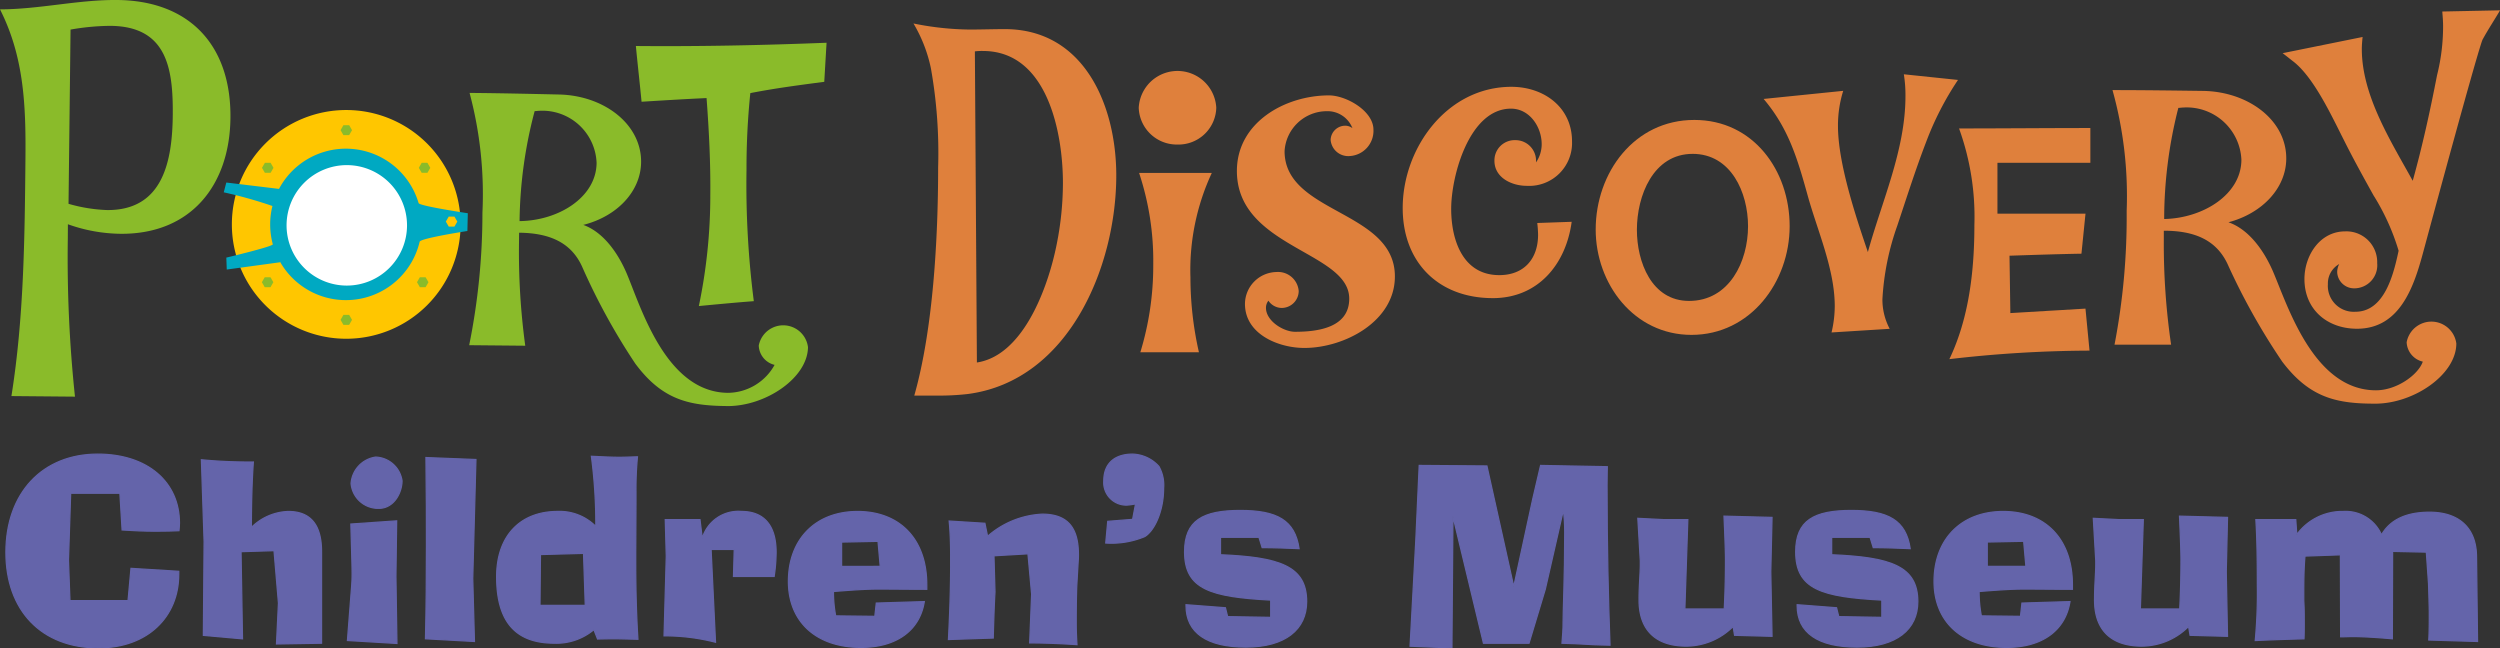 <svg id="Group_273" data-name="Group 273" xmlns="http://www.w3.org/2000/svg" xmlns:xlink="http://www.w3.org/1999/xlink" width="247.018" height="64.075" viewBox="0 0 247.018 64.075">
  <rect x="0" y="0" width="247.018" height="64.075" fill="#333333" stroke="none"/>
  <defs>
    <clipPath id="clip-path">
      <rect id="Rectangle_200" data-name="Rectangle 200" width="247.018" height="64.075" fill="none"/>
    </clipPath>
    <clipPath id="clip-path-2">
      <rect id="Rectangle_199" data-name="Rectangle 199" width="247.018" height="64.076" fill="none"/>
    </clipPath>
    <clipPath id="clip-path-3">
      <rect id="Rectangle_198" data-name="Rectangle 198" width="12.141" height="12.141" fill="none"/>
    </clipPath>
  </defs>
  <g id="Group_272" data-name="Group 272" clip-path="url(#clip-path)">
    <g id="Group_271" data-name="Group 271" transform="translate(0 0)">
      <g id="Group_270" data-name="Group 270" clip-path="url(#clip-path-2)">
        <path id="Path_211" data-name="Path 211" d="M6.708,22.15,6.7,23.539a130.243,130.243,0,0,0,.708,15.653l-6.279-.057c1.24-7.789,1.312-15.679,1.386-23.526C2.562,10.455,2.38,5.612,0,.926,3.9.918,7.722-.035,11.581,0c7.172.066,11.257,4.5,11.189,11.627C22.71,18.307,18.855,23.162,11.9,23.1a15.907,15.907,0,0,1-5.2-.946m4.22-19.6a23.53,23.53,0,0,0-3.949.369l-.2,17.216a15.648,15.648,0,0,0,3.8.616c5.558.052,6.458-4.874,6.5-9.4.043-4.621-.593-8.748-6.15-8.8" transform="translate(0 0)" fill="#8abb2a"/>
        <path id="Path_212" data-name="Path 212" d="M74.59,40.668c-3.757-.034-6.4-.614-9.059-4.2a63.243,63.243,0,0,1-5.254-9.582c-1.087-2.385-3.216-3.315-6.222-3.346l-.009.911a68.608,68.608,0,0,0,.617,10.256l-5.54-.053a65.775,65.775,0,0,0,1.309-13.083A38.715,38.715,0,0,0,49.161,9.728c2.965.025,5.932.092,8.9.159,4.393.119,8.084,2.925,8.049,6.682-.026,2.891-2.384,5.364-5.715,6.2,1.931.69,3.379,2.68,4.269,4.745,1.394,3.259,3.849,11.79,10.022,11.848A5.326,5.326,0,0,0,79.3,36.6a2.035,2.035,0,0,1-1.565-1.914,2.464,2.464,0,0,1,4.864.162c-.028,3.049-4.209,5.859-8.01,5.823M56.106,11.492c-.159,0-.357.038-.515.034A44.183,44.183,0,0,0,54.1,22.394c3.839-.042,7.579-2.341,7.612-5.745a5.362,5.362,0,0,0-5.611-5.157" transform="translate(-2.764 -0.547)" fill="#8abb2a"/>
        <path id="Path_213" data-name="Path 213" d="M85.189,8.337c-2.447.321-4.9.642-7.306,1.115a72.7,72.7,0,0,0-.377,7.6,90.653,90.653,0,0,0,.722,12.957c-1.8.137-3.635.311-5.431.483A53.336,53.336,0,0,0,73.93,19.5c.03-3.173-.131-6.382-.371-9.558-2.139.1-4.282.229-6.422.363-.175-1.836-.388-3.672-.562-5.507,6.268.058,12.573-.076,18.841-.322Z" transform="translate(-3.746 -0.252)" fill="#8abb2a"/>
        <path id="Path_214" data-name="Path 214" d="M17.695,59.442c0,4.159-3.064,7.248-7.929,7.248-5.644,0-9.147-3.7-9.147-9.439,0-5.886,3.625-9.705,9.073-9.705,4.914,0,8.076,2.749,8.076,6.813,0,.217-.025.486-.049.752-.511.026-1.289.05-2.31.05-1.119,0-2.214-.05-3.309-.122l-.219-3.626H7.017L6.8,58.03l.146,3.988h5.741l.291-3.186,4.72.293Z" transform="translate(-0.035 -2.675)" fill="#6464aa"/>
        <path id="Path_215" data-name="Path 215" d="M17.695,59.442c0,4.159-3.064,7.248-7.929,7.248-5.644,0-9.147-3.7-9.147-9.439,0-5.886,3.625-9.705,9.073-9.705,4.914,0,8.076,2.749,8.076,6.813,0,.217-.025.486-.049.752-.511.026-1.289.05-2.31.05-1.119,0-2.214-.05-3.309-.122l-.219-3.626H7.017L6.8,58.03l.146,3.988h5.741l.291-3.186,4.72.293Z" transform="translate(-0.035 -2.675)" fill="none" stroke="#6464aa" stroke-width="0.124"/>
        <path id="Path_216" data-name="Path 216" d="M21.355,56.214l-.268-8.077a49.2,49.2,0,0,0,5.133.22c-.123,1.729-.194,3.893-.194,6.471a5.4,5.4,0,0,1,3.648-1.582c2.214,0,3.284,1.338,3.284,3.965v9.05l-4.452.074L28.7,62.3l-.438-5.183-3.26.1.146,8.612-3.867-.341Z" transform="translate(-1.187 -2.708)" fill="#6464aa"/>
        <path id="Path_217" data-name="Path 217" d="M21.355,56.214l-.268-8.077a49.2,49.2,0,0,0,5.133.22c-.123,1.729-.194,3.893-.194,6.471a5.4,5.4,0,0,1,3.648-1.582c2.214,0,3.284,1.338,3.284,3.965v9.05l-4.452.074L28.7,62.3l-.438-5.183-3.26.1.146,8.612-3.867-.341Z" transform="translate(-1.187 -2.708)" fill="none" stroke="#6464aa" stroke-width="0.124"/>
        <path id="Path_218" data-name="Path 218" d="M36.739,61.283c.048-.61.1-1.192.1-1.8,0-.074,0-.535-.024-1.412l-.1-3.6,4.525-.315-.074,5.475.1,6.638-4.889-.291Zm0-10.826a2.827,2.827,0,0,1,2.432-2.6,2.737,2.737,0,0,1,2.6,2.337c0,1.144-.778,2.724-2.286,2.724a2.681,2.681,0,0,1-2.749-2.457" transform="translate(-2.047 -2.692)" fill="#6464aa"/>
        <path id="Path_219" data-name="Path 219" d="M36.739,61.283c.048-.61.1-1.192.1-1.8,0-.074,0-.535-.024-1.412l-.1-3.6,4.525-.315-.074,5.475.1,6.638-4.889-.291Zm0-10.826a2.827,2.827,0,0,1,2.432-2.6,2.737,2.737,0,0,1,2.6,2.337c0,1.144-.778,2.724-2.286,2.724A2.681,2.681,0,0,1,36.739,50.458Z" transform="translate(-2.047 -2.692)" fill="none" stroke="#6464aa" stroke-width="0.124"/>
        <path id="Path_220" data-name="Path 220" d="M44.643,56.59c0-2.262,0-5.157-.049-8.685l4.939.194-.316,11.75.169,6.228-4.839-.267c.074-3.113.1-6.2.1-9.22" transform="translate(-2.507 -2.695)" fill="#6464aa"/>
        <path id="Path_221" data-name="Path 221" d="M44.643,56.59c0-2.262,0-5.157-.049-8.685l4.939.194-.316,11.75.169,6.228-4.839-.267C44.62,62.7,44.643,59.607,44.643,56.59Z" transform="translate(-2.507 -2.695)" fill="none" stroke="#6464aa" stroke-width="0.124"/>
        <path id="Path_222" data-name="Path 222" d="M61.605,64.9a5.753,5.753,0,0,1-3.916,1.338c-3.795,0-5.692-2.093-5.692-6.567,0-4.038,2.335-6.448,6.032-6.448a5.038,5.038,0,0,1,3.77,1.484,51.647,51.647,0,0,0-.438-6.935c1.047.049,1.971.1,2.774.1.486,0,1.07-.025,1.775-.049a34.059,34.059,0,0,0-.146,3.431v.9l-.024,5.085v1.094c0,3.14.1,5.668.218,7.518-1.094-.025-1.872-.049-2.31-.049-.2,0-.754,0-1.678.025Zm-5.278-7.419L56.279,62.5h4.475l-.171-5.135Z" transform="translate(-2.926 -2.688)" fill="#6464aa"/>
        <path id="Path_223" data-name="Path 223" d="M61.605,64.9a5.753,5.753,0,0,1-3.916,1.338c-3.795,0-5.692-2.093-5.692-6.567,0-4.038,2.335-6.448,6.032-6.448a5.038,5.038,0,0,1,3.77,1.484,51.647,51.647,0,0,0-.438-6.935c1.047.049,1.971.1,2.774.1.486,0,1.07-.025,1.775-.049a34.059,34.059,0,0,0-.146,3.431v.9l-.024,5.085v1.094c0,3.14.1,5.668.218,7.518-1.094-.025-1.872-.049-2.31-.049-.2,0-.754,0-1.678.025Zm-5.278-7.419L56.279,62.5h4.475l-.171-5.135Z" transform="translate(-2.926 -2.688)" fill="none" stroke="#6464aa" stroke-width="0.124"/>
        <path id="Path_224" data-name="Path 224" d="M69.745,57.979l-.1-3.624h3.431L73.3,56.2a3.715,3.715,0,0,1,3.867-2.652c2.214,0,3.43,1.361,3.43,4.036a16.248,16.248,0,0,1-.194,2.385H76.386L76.46,57.3H74.173l.437,9.171a19.97,19.97,0,0,0-5.084-.632Z" transform="translate(-3.912 -3.013)" fill="#6464aa"/>
        <path id="Path_225" data-name="Path 225" d="M69.745,57.979l-.1-3.624h3.431L73.3,56.2a3.715,3.715,0,0,1,3.867-2.652c2.214,0,3.43,1.361,3.43,4.036a16.248,16.248,0,0,1-.194,2.385H76.386L76.46,57.3H74.173l.437,9.171a19.97,19.97,0,0,0-5.084-.632Z" transform="translate(-3.912 -3.013)" fill="none" stroke="#6464aa" stroke-width="0.124"/>
        <path id="Path_226" data-name="Path 226" d="M95.972,62.456c-.438,2.8-2.7,4.523-6.251,4.523-4.476,0-7.176-2.578-7.176-6.519,0-4.159,2.675-6.908,6.835-6.908s6.836,2.726,6.836,7.225v.461c-1.679,0-3.284-.023-4.84-.023-1.144,0-2.6.1-4.379.242a12.925,12.925,0,0,0,.218,2.409l3.868.047.146-1.312Zm-4.355-3.48L91.4,56.5l-3.6.073v2.408Z" transform="translate(-4.645 -3.013)" fill="#6464aa"/>
        <path id="Path_227" data-name="Path 227" d="M95.972,62.456c-.438,2.8-2.7,4.523-6.251,4.523-4.476,0-7.176-2.578-7.176-6.519,0-4.159,2.675-6.908,6.835-6.908s6.836,2.726,6.836,7.225v.461c-1.679,0-3.284-.023-4.84-.023-1.144,0-2.6.1-4.379.242a12.925,12.925,0,0,0,.218,2.409l3.868.047.146-1.312Zm-4.355-3.48L91.4,56.5l-3.6.073v2.408Z" transform="translate(-4.645 -3.013)" fill="none" stroke="#6464aa" stroke-width="0.124"/>
        <path id="Path_228" data-name="Path 228" d="M103.727,66.071l-4.426.146c.2-3.893.218-6.326.218-7.3v-.874c0-1.047-.023-2.215-.145-3.53l3.528.219.267,1.291a8.8,8.8,0,0,1,5.4-2.19c2.506,0,3.575,1.338,3.575,3.991,0,.219,0,.412-.023.656l-.146,2.529c-.049,1.679-.049,2.872-.049,3.6,0,.632.025,1.336.073,2.116-1.508-.1-3.065-.171-4.671-.171l.193-4.817-.363-3.987-3.359.194.1,3.575c-.074,1.266-.123,2.773-.172,4.549" transform="translate(-5.588 -3.029)" fill="#6464aa"/>
        <path id="Path_229" data-name="Path 229" d="M103.727,66.071l-4.426.146c.2-3.893.218-6.326.218-7.3v-.874c0-1.047-.023-2.215-.145-3.53l3.528.219.267,1.291a8.8,8.8,0,0,1,5.4-2.19c2.506,0,3.575,1.338,3.575,3.991,0,.219,0,.412-.023.656l-.146,2.529c-.049,1.679-.049,2.872-.049,3.6,0,.632.025,1.336.073,2.116-1.508-.1-3.065-.171-4.671-.171l.193-4.817-.363-3.987-3.359.194.1,3.575C103.825,62.788,103.776,64.3,103.727,66.071Z" transform="translate(-5.588 -3.029)" fill="none" stroke="#6464aa" stroke-width="0.124"/>
        <path id="Path_230" data-name="Path 230" d="M115.956,54.187l2.457-.194.291-1.532a6.019,6.019,0,0,1-.851.121,2.23,2.23,0,0,1-2.286-2.408c0-1.63,1-2.628,2.846-2.628a3.645,3.645,0,0,1,2.6,1.216,3.773,3.773,0,0,1,.463,2.165c0,2.313-.95,4.234-1.875,4.77a8.6,8.6,0,0,1-3.842.632Z" transform="translate(-6.503 -2.675)" fill="#6464aa"/>
        <path id="Path_231" data-name="Path 231" d="M115.956,54.187l2.457-.194.291-1.532a6.019,6.019,0,0,1-.851.121,2.23,2.23,0,0,1-2.286-2.408c0-1.63,1-2.628,2.846-2.628a3.645,3.645,0,0,1,2.6,1.216,3.773,3.773,0,0,1,.463,2.165c0,2.313-.95,4.234-1.875,4.77a8.6,8.6,0,0,1-3.842.632Z" transform="translate(-6.503 -2.675)" fill="none" stroke="#6464aa" stroke-width="0.124"/>
        <path id="Path_232" data-name="Path 232" d="M128.059,63.057l.219.877,4.257.073V62.3c-5.935-.315-8.512-1.07-8.512-4.767,0-3.112,1.823-4.088,5.5-4.088,3.649,0,5.4.976,5.814,3.771-1.216-.047-2.409-.1-3.648-.1l-.316-1.021h-3.8v1.726c5.791.244,8.514,1.1,8.514,4.623,0,2.773-2.14,4.5-6.008,4.5s-5.911-1.434-5.911-4.086v-.1Z" transform="translate(-6.979 -3.007)" fill="#6464aa"/>
        <path id="Path_233" data-name="Path 233" d="M128.059,63.057l.219.877,4.257.073V62.3c-5.935-.315-8.512-1.07-8.512-4.767,0-3.112,1.823-4.088,5.5-4.088,3.649,0,5.4.976,5.814,3.771-1.216-.047-2.409-.1-3.648-.1l-.316-1.021h-3.8v1.726c5.791.244,8.514,1.1,8.514,4.623,0,2.773-2.14,4.5-6.008,4.5s-5.911-1.434-5.911-4.086v-.1Z" transform="translate(-6.979 -3.007)" fill="none" stroke="#6464aa" stroke-width="0.124"/>
        <path id="Path_234" data-name="Path 234" d="M148.535,48.731l6.69.05,2.651,11.92,1.874-8.637.778-3.333,6.592.123c0,.243-.025.828-.025,1.8,0,6.008.123,11.312.292,15.836-.315,0-.608-.024-.875-.024-.682,0-1.97-.122-3.868-.17.073-.9.1-1.411.1-1.534,0-1.727.169-4.888.169-9.437,0-.73-.047-1.46-.121-2.238l-1.8,7.881L159.384,66.3h-4.5l-3.017-12.553-.1,13.014-4.135-.172L148.2,56.1Z" transform="translate(-8.307 -2.742)" fill="#6464aa"/>
        <path id="Path_235" data-name="Path 235" d="M148.535,48.731l6.69.05,2.651,11.92,1.874-8.637.778-3.333,6.592.123c0,.243-.025.828-.025,1.8,0,6.008.123,11.312.292,15.836-.315,0-.608-.024-.875-.024-.682,0-1.97-.122-3.868-.17.073-.9.1-1.411.1-1.534,0-1.727.169-4.888.169-9.437,0-.73-.047-1.46-.121-2.238l-1.8,7.881L159.384,66.3h-4.5l-3.017-12.553-.1,13.014-4.135-.172L148.2,56.1Z" transform="translate(-8.307 -2.742)" fill="none" stroke="#6464aa" stroke-width="0.124"/>
        <path id="Path_236" data-name="Path 236" d="M174.011,54.383h2.407l-.293,8.829h3.893c.1-1.968.121-3.6.121-4.888,0-.683-.048-2.116-.145-4.283l4.744.123-.123,5.375.123,6.374-3.7-.1-.144-.876a6.545,6.545,0,0,1-4.623,1.944c-2.991,0-4.671-1.553-4.671-4.547,0-1.484.123-2.675.123-3.528v-.34l-.244-4.21Z" transform="translate(-9.649 -3.041)" fill="#6464aa"/>
        <path id="Path_237" data-name="Path 237" d="M174.011,54.383h2.407l-.293,8.829h3.893c.1-1.968.121-3.6.121-4.888,0-.683-.048-2.116-.145-4.283l4.744.123-.123,5.375.123,6.374-3.7-.1-.144-.876a6.545,6.545,0,0,1-4.623,1.944c-2.991,0-4.671-1.553-4.671-4.547,0-1.484.123-2.675.123-3.528v-.34l-.244-4.21Z" transform="translate(-9.649 -3.041)" fill="none" stroke="#6464aa" stroke-width="0.124"/>
        <path id="Path_238" data-name="Path 238" d="M192.043,63.057l.219.877,4.257.073V62.3c-5.936-.315-8.513-1.07-8.513-4.767,0-3.112,1.823-4.088,5.5-4.088,3.648,0,5.4.976,5.813,3.771-1.216-.047-2.407-.1-3.648-.1l-.316-1.021h-3.795v1.726c5.789.244,8.513,1.1,8.513,4.623,0,2.773-2.14,4.5-6.009,4.5s-5.911-1.434-5.911-4.086v-.1Z" transform="translate(-10.579 -3.007)" fill="#6464aa"/>
        <path id="Path_239" data-name="Path 239" d="M192.043,63.057l.219.877,4.257.073V62.3c-5.936-.315-8.513-1.07-8.513-4.767,0-3.112,1.823-4.088,5.5-4.088,3.648,0,5.4.976,5.813,3.771-1.216-.047-2.407-.1-3.648-.1l-.316-1.021h-3.795v1.726c5.789.244,8.513,1.1,8.513,4.623,0,2.773-2.14,4.5-6.009,4.5s-5.911-1.434-5.911-4.086v-.1Z" transform="translate(-10.579 -3.007)" fill="none" stroke="#6464aa" stroke-width="0.124"/>
        <path id="Path_240" data-name="Path 240" d="M215.921,62.456c-.439,2.8-2.7,4.523-6.253,4.523-4.475,0-7.175-2.578-7.175-6.519,0-4.159,2.676-6.908,6.835-6.908s6.835,2.726,6.835,7.225v.461c-1.677,0-3.283-.023-4.839-.023-1.145,0-2.6.1-4.379.242a12.845,12.845,0,0,0,.22,2.409l3.867.047.146-1.312Zm-4.354-3.48-.219-2.481-3.6.073v2.408Z" transform="translate(-11.394 -3.013)" fill="#6464aa"/>
        <path id="Path_241" data-name="Path 241" d="M215.921,62.456c-.439,2.8-2.7,4.523-6.253,4.523-4.475,0-7.175-2.578-7.175-6.519,0-4.159,2.676-6.908,6.835-6.908s6.835,2.726,6.835,7.225v.461c-1.677,0-3.283-.023-4.839-.023-1.145,0-2.6.1-4.379.242a12.845,12.845,0,0,0,.22,2.409l3.867.047.146-1.312Zm-4.354-3.48-.219-2.481-3.6.073v2.408Z" transform="translate(-11.394 -3.013)" fill="none" stroke="#6464aa" stroke-width="0.124"/>
        <path id="Path_242" data-name="Path 242" d="M221.7,54.383h2.407l-.292,8.829h3.892c.1-1.968.122-3.6.122-4.888,0-.683-.048-2.116-.146-4.283l4.744.123-.123,5.375.123,6.374-3.7-.1-.145-.876a6.544,6.544,0,0,1-4.623,1.944c-2.991,0-4.67-1.553-4.67-4.547,0-1.484.122-2.675.122-3.528v-.34l-.243-4.21Z" transform="translate(-12.333 -3.041)" fill="#6464aa"/>
        <path id="Path_243" data-name="Path 243" d="M221.7,54.383h2.407l-.292,8.829h3.892c.1-1.968.122-3.6.122-4.888,0-.683-.048-2.116-.146-4.283l4.744.123-.123,5.375.123,6.374-3.7-.1-.145-.876a6.544,6.544,0,0,1-4.623,1.944c-2.991,0-4.67-1.553-4.67-4.547,0-1.484.122-2.675.122-3.528v-.34l-.243-4.21Z" transform="translate(-12.333 -3.041)" fill="none" stroke="#6464aa" stroke-width="0.124"/>
        <path id="Path_244" data-name="Path 244" d="M236.329,60.8c0-2.237-.025-4.4-.146-6.445h3.941l.1,1.482a5.558,5.558,0,0,1,4.6-2.286,3.858,3.858,0,0,1,3.771,2.311c.852-1.484,2.433-2.238,4.744-2.238,2.894,0,4.622,1.533,4.646,4.379l.1,8.392-4.818-.146c.051-.851.051-1.775.051-2.7,0-.315-.025-1.24-.074-2.845l-.219-3.139-3.333-.073-.025,8.636c-1.7-.146-2.992-.219-3.891-.219-.415,0-.8.023-1.216.023l-.025-8.1-3.5.123c-.1,1.144-.121,2.311-.121,3.43v1c.047.7.047,1.41.047,2.116,0,.559,0,1.095-.024,1.63-1.775.048-3.381.1-4.816.171a51.247,51.247,0,0,0,.219-5.5" transform="translate(-13.286 -3.013)" fill="#6464aa"/>
        <path id="Path_245" data-name="Path 245" d="M236.329,60.8c0-2.237-.025-4.4-.146-6.445h3.941l.1,1.482a5.558,5.558,0,0,1,4.6-2.286,3.858,3.858,0,0,1,3.771,2.311c.852-1.484,2.433-2.238,4.744-2.238,2.894,0,4.622,1.533,4.646,4.379l.1,8.392-4.818-.146c.051-.851.051-1.775.051-2.7,0-.315-.025-1.24-.074-2.845l-.219-3.139-3.333-.073-.025,8.636c-1.7-.146-2.992-.219-3.891-.219-.415,0-.8.023-1.216.023l-.025-8.1-3.5.123c-.1,1.144-.121,2.311-.121,3.43v1c.047.7.047,1.41.047,2.116,0,.559,0,1.095-.024,1.63-1.775.048-3.381.1-4.816.171A51.247,51.247,0,0,0,236.329,60.8Z" transform="translate(-13.286 -3.013)" fill="none" stroke="#6464aa" stroke-width="0.124"/>
        <path id="Path_246" data-name="Path 246" d="M101.029,39.067a24.855,24.855,0,0,1-2.994.159H95.719c1.877-6.586,2.357-15.647,2.357-22.516a47.788,47.788,0,0,0-.721-9.86,14.457,14.457,0,0,0-1.715-4.392,28.992,28.992,0,0,0,5.589.6c1.117,0,2.275-.042,3.432-.042,7.9,0,11.017,7.628,11.017,14.451,0,8.984-4.67,20.278-14.65,21.6m.679-33.854.2,30.742c4.47-.679,6.825-7.03,7.7-10.826a31.068,31.068,0,0,0,.8-6.9c0-4.948-1.518-13.054-7.907-13.054a5.4,5.4,0,0,0-.8.04" transform="translate(-5.382 -0.138)" fill="#df803c"/>
        <path id="Path_247" data-name="Path 247" d="M123.054,14.7a3.764,3.764,0,0,1-3.83-3.631,3.836,3.836,0,0,1,7.662,0,3.738,3.738,0,0,1-3.832,3.631m1.279,13.056a33.4,33.4,0,0,0,.839,7.468h-5.789a29.269,29.269,0,0,0,1.276-8.7,27.462,27.462,0,0,0-1.4-9.021h7.186a22.781,22.781,0,0,0-2.115,10.258" transform="translate(-6.709 -0.418)" fill="#df803c"/>
        <path id="Path_248" data-name="Path 248" d="M136.166,34.941c-2.555,0-5.868-1.355-5.868-4.353a3.177,3.177,0,0,1,3.111-3.149,2.051,2.051,0,0,1,2.2,1.874,1.687,1.687,0,0,1-1.678,1.676,1.6,1.6,0,0,1-1.316-.716,1.112,1.112,0,0,0-.24.716c0,1.278,1.717,2.356,2.874,2.356,2.236,0,5.352-.4,5.352-3.273,0-4.672-11.1-5.027-11.1-12.618,0-4.789,4.751-7.466,9.1-7.466,1.678,0,4.393,1.518,4.393,3.394a2.493,2.493,0,0,1-2.358,2.6,1.742,1.742,0,0,1-1.873-1.6,1.449,1.449,0,0,1,1.435-1.4,1.2,1.2,0,0,1,.72.243,2.644,2.644,0,0,0-2.555-1.676,4.189,4.189,0,0,0-4.151,3.95c0,6.192,10.9,5.832,10.9,12.378,0,4.473-5.03,7.065-8.943,7.065" transform="translate(-7.287 -0.562)" fill="#df803c"/>
        <path id="Path_249" data-name="Path 249" d="M155.761,29.967c-5.388,0-8.9-3.552-8.9-8.9,0-5.95,4.391-11.978,10.74-11.978,3.191,0,5.991,2,5.991,5.39a4.239,4.239,0,0,1-4.477,4.394c-1.475,0-3.19-.8-3.19-2.476A2,2,0,0,1,158,14.359a2.03,2.03,0,0,1,2.036,1.958v.237a3.169,3.169,0,0,0,.558-1.794c0-1.716-1.2-3.514-3.034-3.514-4.11,0-5.908,6.629-5.908,9.9,0,3.036,1.119,6.549,4.753,6.549,2.436,0,3.832-1.6,3.832-3.991a11.532,11.532,0,0,0-.08-1.159l3.4-.119c-.561,4.19-3.316,7.542-7.788,7.542" transform="translate(-8.264 -0.511)" fill="#df803c"/>
        <path id="Path_250" data-name="Path 250" d="M167.067,23.377c0-5.588,3.794-10.82,9.744-10.82,5.828,0,9.42,4.993,9.42,10.5s-3.873,10.738-9.7,10.738c-5.671,0-9.465-5.03-9.465-10.421m9.582-7.464c-3.91,0-5.51,4.149-5.51,7.505,0,3.154,1.438,7.025,5.154,7.025,3.991,0,5.828-3.91,5.828-7.384,0-3.317-1.677-7.147-5.472-7.147" transform="translate(-9.401 -0.706)" fill="#df803c"/>
        <path id="Path_251" data-name="Path 251" d="M200.7,14.482c-1.042,2.713-1.915,5.469-2.834,8.225a25.8,25.8,0,0,0-1.48,7.305,6.176,6.176,0,0,0,.719,2.914l-5.746.36a11.347,11.347,0,0,0,.318-2.593c0-3.671-1.717-7.466-2.676-10.938-1-3.595-1.876-6.627-4.352-9.542l7.864-.8a11.44,11.44,0,0,0-.518,3.474c0,3.672,1.758,8.941,2.955,12.455,1.394-5.07,3.713-10.1,3.713-15.411a13.021,13.021,0,0,0-.16-2.154l5.351.558a29.792,29.792,0,0,0-3.154,6.147" transform="translate(-10.39 -0.437)" fill="#df803c"/>
        <path id="Path_252" data-name="Path 252" d="M208.846,16.839v5.029h8.7l-.4,3.952c-2.357.043-4.751.122-7.109.2l.085,5.669,7.422-.441.4,4.15a122.55,122.55,0,0,0-13.849.843c1.955-4.076,2.473-8.785,2.473-13.258a25.657,25.657,0,0,0-1.516-9.537c4.31,0,8.663-.042,12.975-.042v3.434Z" transform="translate(-11.484 -0.754)" fill="#df803c"/>
        <path id="Path_253" data-name="Path 253" d="M247.127,40.415c-3.792,0-6.467-.562-9.182-4.154a64.37,64.37,0,0,1-5.391-9.621c-1.115-2.4-3.271-3.314-6.309-3.314v.919a68.782,68.782,0,0,0,.72,10.34h-5.59a66.781,66.781,0,0,0,1.2-13.214,38.932,38.932,0,0,0-1.4-11.939c2.994,0,5.99.042,8.981.081,4.435.082,8.188,2.876,8.188,6.666,0,2.918-2.356,5.427-5.711,6.313,1.957.678,3.433,2.674,4.352,4.749,1.437,3.275,3.991,11.854,10.222,11.854,2.074,0,4.191-1.554,4.628-2.833a2.055,2.055,0,0,1-1.595-1.915,2.485,2.485,0,0,1,4.908.12c0,3.074-4.192,5.949-8.024,5.949M228.2,11.152c-.161,0-.361.038-.519.038a44.463,44.463,0,0,0-1.4,10.981c3.871-.083,7.63-2.439,7.63-5.869a5.409,5.409,0,0,0-5.712-5.15" transform="translate(-12.445 -0.53)" fill="#df803c"/>
        <path id="Path_254" data-name="Path 254" d="M258.748,3.96c-.12.237-1,2.994-5.909,21.158-.919,3.392-2.315,7.425-6.506,7.425-2.913,0-5.19-1.875-5.19-4.909,0-2.316,1.516-4.712,4.031-4.712a3.043,3.043,0,0,1,3.157,3.153,2.278,2.278,0,0,1-2.279,2.476,1.672,1.672,0,0,1-1.675-1.6,1.788,1.788,0,0,1,.2-.8,2.2,2.2,0,0,0-1.118,2,2.557,2.557,0,0,0,2.717,2.713c2.911,0,3.79-3.792,4.271-6.029a22.351,22.351,0,0,0-2.478-5.468c-1-1.8-1.993-3.594-2.911-5.432-1.2-2.353-2.915-6.108-4.95-7.747-.361-.277-.76-.6-1.12-.873l7.9-1.6c-.039.4-.076.8-.076,1.195,0,4.6,2.872,9.1,5.03,13.016.957-3.434,1.718-6.9,2.4-10.419a19.831,19.831,0,0,0,.6-4.869c0-.482-.041-.962-.079-1.439l5.709-.119c-.559.958-1.2,1.917-1.718,2.875" transform="translate(-13.447 -0.061)" fill="#df803c"/>
        <g id="Group_269" data-name="Group 269" transform="translate(28.188 16.048)" opacity="0.6">
          <g id="Group_268" data-name="Group 268">
            <g id="Group_267" data-name="Group 267" clip-path="url(#clip-path-3)">
              <path id="Path_255" data-name="Path 255" d="M42.009,23.075A6.071,6.071,0,1,1,35.938,17a6.072,6.072,0,0,1,6.071,6.071" transform="translate(-29.868 -17.004)" fill="#8abb2a"/>
            </g>
          </g>
        </g>
        <path id="Path_256" data-name="Path 256" d="M35.576,11.519a11.3,11.3,0,1,0,11.3,11.3,11.3,11.3,0,0,0-11.3-11.3" transform="translate(-1.366 -0.648)" fill="#ffc600"/>
        <path id="Path_257" data-name="Path 257" d="M35.938,33.952l-.284-.492.284-.491h.568l.283.491-.283.492Z" transform="translate(-2.006 -1.855)" fill="#8abb2a"/>
        <path id="Path_258" data-name="Path 258" d="M43.942,30.01l-.284-.492.284-.492h.567l.284.492-.284.492Z" transform="translate(-2.457 -1.633)" fill="#8abb2a"/>
        <path id="Path_259" data-name="Path 259" d="M27.7,30.01l-.283-.492.283-.492h.569l.283.492-.283.492Z" transform="translate(-1.543 -1.633)" fill="#8abb2a"/>
        <path id="Path_260" data-name="Path 260" d="M36.506,13.107l.285.492-.285.493h-.568l-.282-.493.282-.492Z" transform="translate(-2.006 -0.737)" fill="#8abb2a"/>
        <path id="Path_261" data-name="Path 261" d="M28.282,17.048l.284.494-.284.492h-.568l-.285-.492.285-.494Z" transform="translate(-1.543 -0.959)" fill="#8abb2a"/>
        <path id="Path_262" data-name="Path 262" d="M44.7,17.048l.283.494-.283.492h-.568l-.283-.492.283-.494Z" transform="translate(-2.467 -0.959)" fill="#8abb2a"/>
        <path id="Path_263" data-name="Path 263" d="M42.678,20.941a7.485,7.485,0,0,0-13.792-1.4l-5.206-.63-.254.969a43.56,43.56,0,0,1,4.811,1.35,7.4,7.4,0,0,0-.223,1.819,7.516,7.516,0,0,0,.259,1.961c.059.217-4.593,1.32-4.593,1.32l.043,1.179,5.265-.72-.013-.071a7.484,7.484,0,0,0,13.807-1.958C42.865,24.418,47.5,23.7,47.5,23.7l.041-1.755s-4.772-.71-4.859-1" transform="translate(-1.318 -0.876)" fill="#00a9c2"/>
        <path id="Path_264" data-name="Path 264" d="M41.905,23.237a5.951,5.951,0,1,1-5.95-5.949,5.951,5.951,0,0,1,5.95,5.949" transform="translate(-1.688 -0.973)" fill="#fff"/>
        <path id="Path_265" data-name="Path 265" d="M47.53,22.678l.285.492-.285.493h-.567l-.283-.493.283-.492Z" transform="translate(-2.627 -1.276)" fill="#ffc600"/>
      </g>
    </g>
  </g>
</svg>
